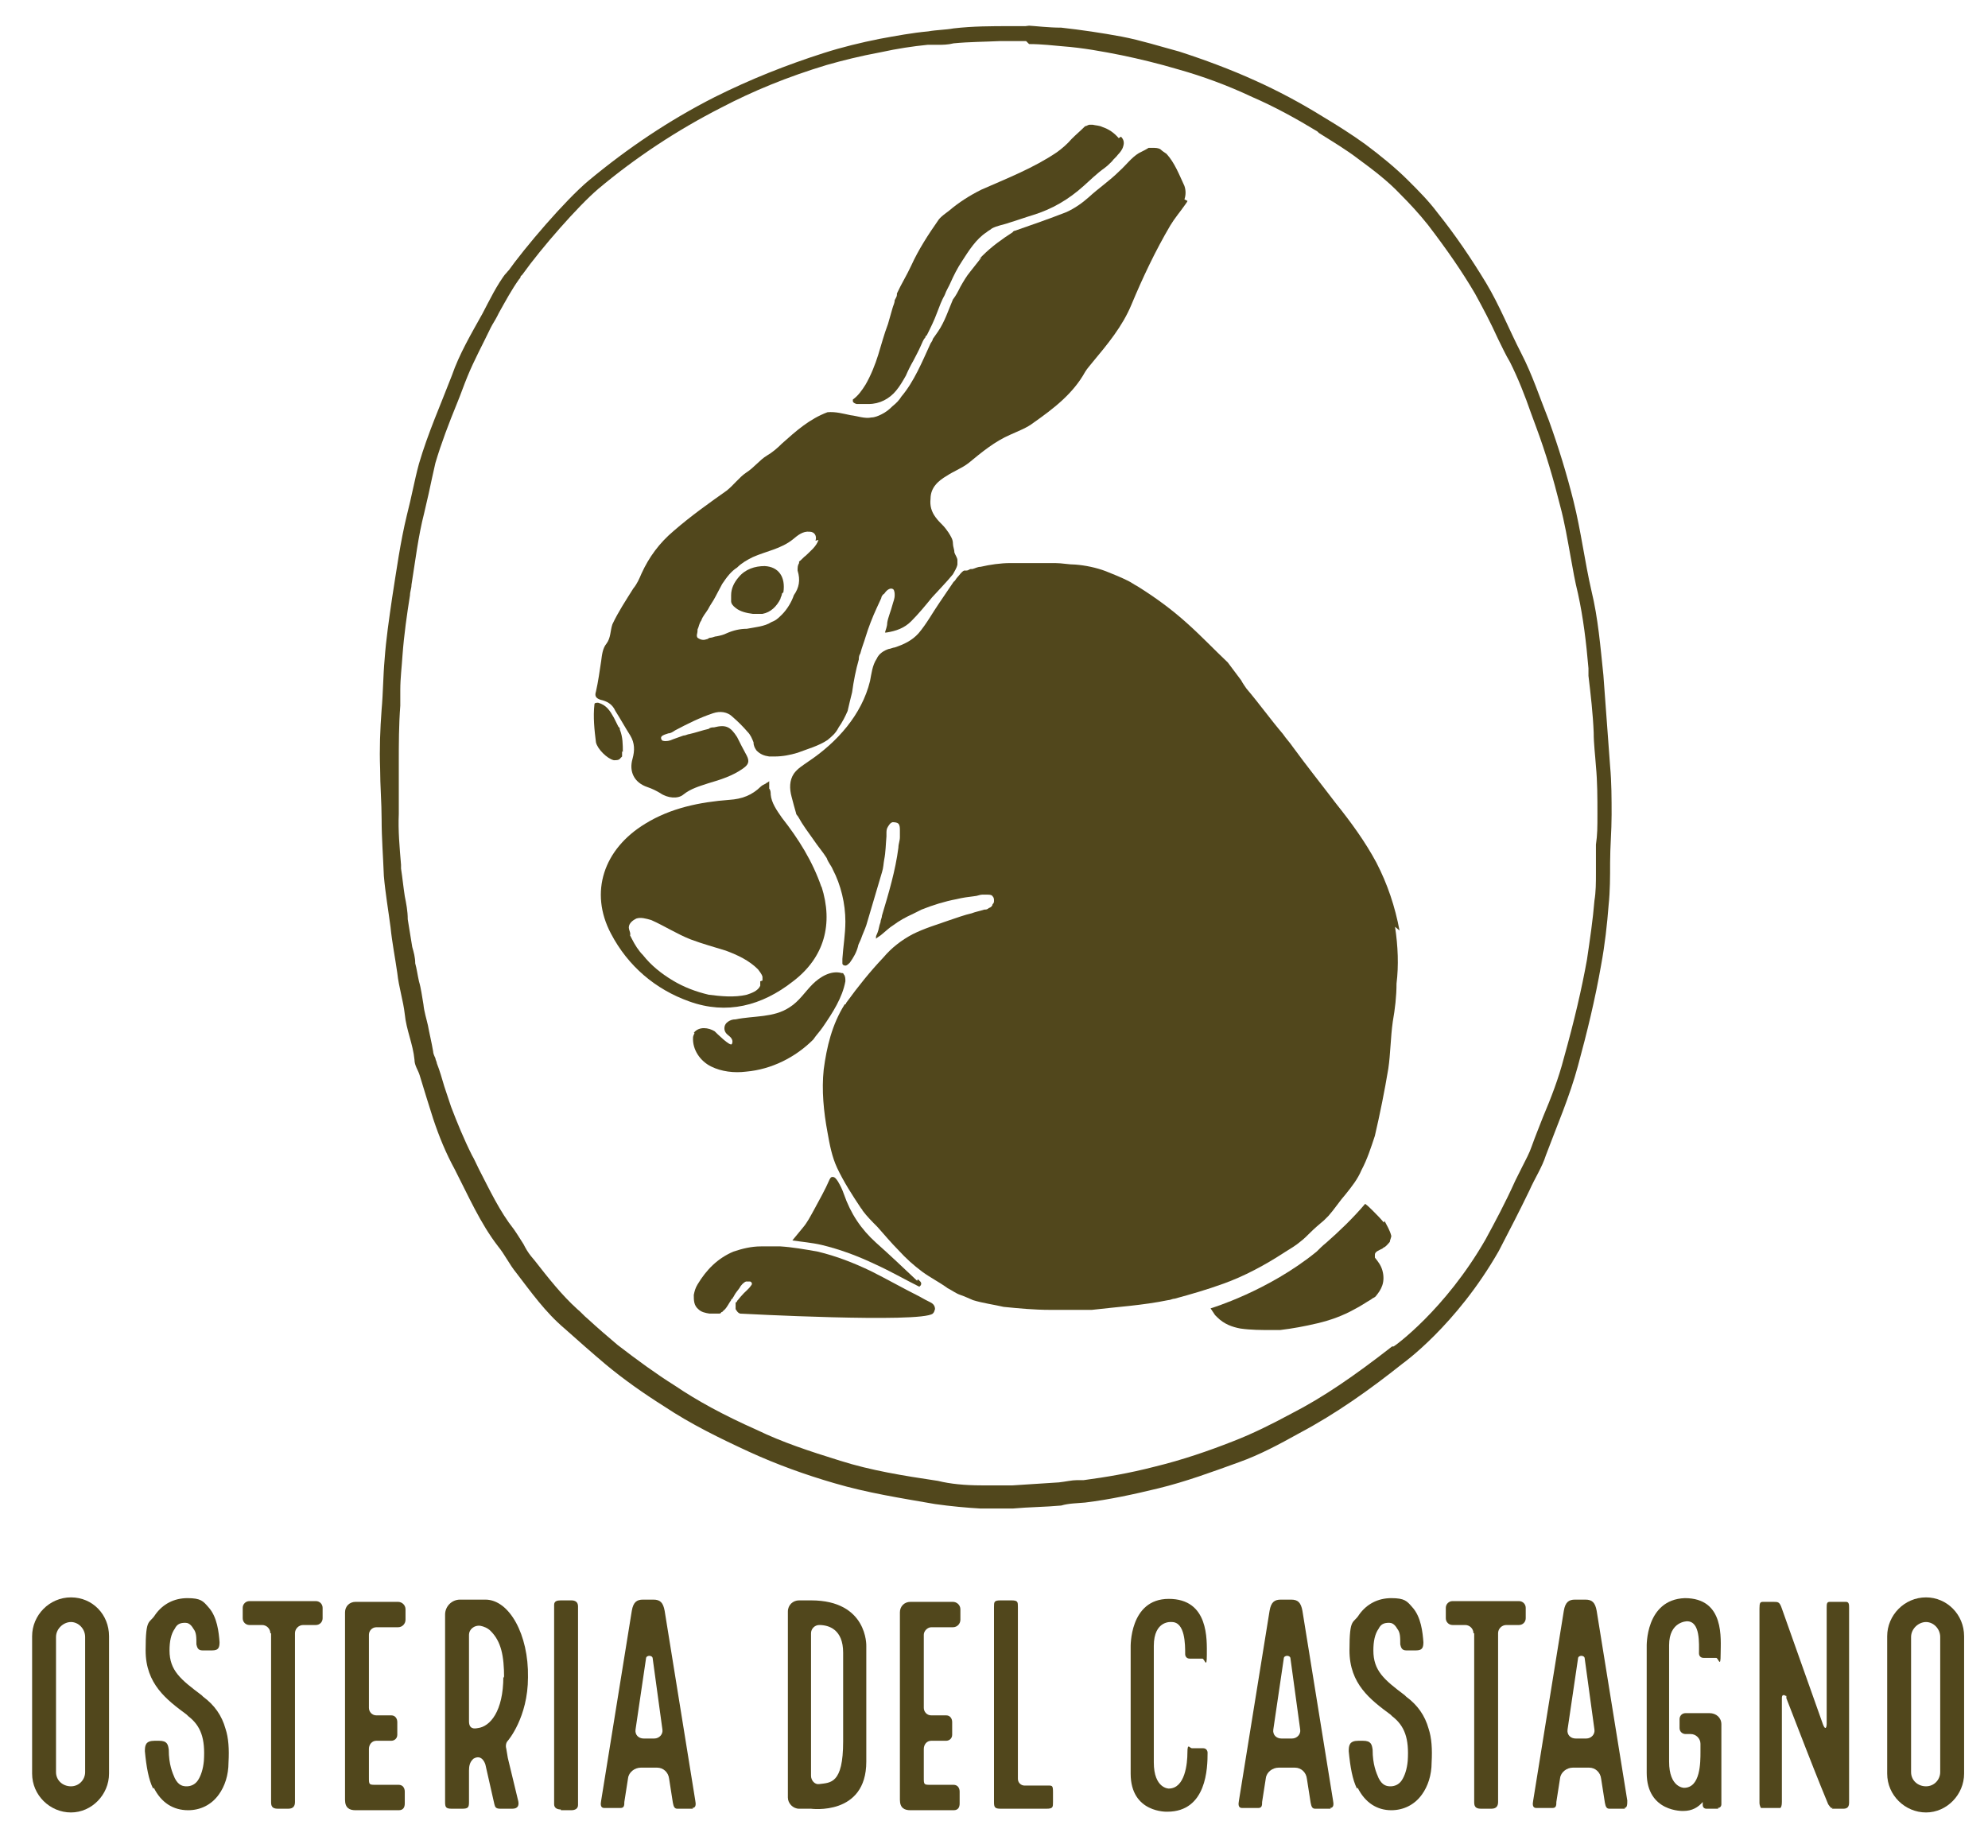 <?xml version="1.0" encoding="UTF-8"?>
<svg xmlns="http://www.w3.org/2000/svg" version="1.1" viewBox="0 0 266.2 247.5">
  <defs>
    <style>
      .cls-1 {
        fill: #51471c;
      }
    </style>
  </defs>
  <g>
    <g id="Livello_1">
      <g id="BKbY4O">
        <path class="cls-1" d="M137.8,5.9c1.7,0,3.3.2,4.5.3,2.7.2,5.4.7,7.9,1.2,2.4.5,4.9,1.1,7.6,1.9,3.2.9,6.5,2.1,9.9,3.7,3,1.3,5.9,2.9,8.7,4.6l.2.2c1.9,1.2,3.6,2.2,5.3,3.5,1.9,1.4,3.9,2.9,5.6,4.7,1.3,1.3,2.5,2.6,3.7,4.1,2.6,3.4,4.6,6.3,6.3,9.2,1.1,2,2.1,3.9,3.1,6.1.5,1,1,2.1,1.6,3.1,1.1,2.2,2,4.5,2.8,6.8.2.6.5,1.3.7,1.9,1.3,3.5,2.3,6.9,3.2,10.5.6,2.2,1,4.6,1.4,6.8.3,1.7.6,3.4,1,5,.7,3.2,1.1,6.5,1.4,10v1c.3,2.5.6,5.1.7,7.6,0,1.5.2,3,.3,4.5.2,2.1.2,4.3.2,6.3s0,2.8-.2,4.2c0,.7,0,1.3,0,2v1.8c0,1.3,0,2.5-.2,3.7-.2,2.5-.6,5.2-1,7.9-.7,3.9-1.7,8.2-3.1,13.2-.7,2.7-1.7,5.3-2.8,7.9-.5,1.3-1,2.5-1.5,3.9-.3.9-.8,1.8-1.3,2.8-.3.6-.6,1.2-.9,1.8-1.3,2.9-2.8,5.7-4,7.9-5.4,9.4-12.2,14.3-12.3,14.3h-.2c-5,3.9-9.2,6.8-13.5,9-2.6,1.4-5.2,2.7-7.8,3.7-3.3,1.3-6.8,2.5-10.5,3.4-3.5.9-6.5,1.4-9.5,1.8-.3,0-.6,0-.9,0-.7,0-1.5.2-2.4.3l-6.2.4c-.2,0-1.9,0-4.2,0-2.2,0-4.2-.2-5.8-.6-4.7-.7-9-1.4-13.1-2.7-4.2-1.3-7.8-2.5-11.1-4.1-4.5-2-8-3.9-11.1-6-2.4-1.5-5-3.4-7.6-5.4-1.3-1.1-2.7-2.3-4-3.5-.5-.4-.9-.9-1.4-1.3-2.1-1.9-3.9-4.2-5.7-6.5l-.5-.6c-.4-.5-.7-1-1-1.6-.4-.6-.8-1.3-1.3-2-1.9-2.4-3.2-5.2-4.7-8.1-.3-.6-.6-1.3-.9-1.8-1.1-2.2-2-4.4-2.8-6.5-.3-.9-.6-1.8-.9-2.7-.3-1-.6-2.1-1-3.1,0-.2-.2-.5-.2-.7-.2-.4-.3-.7-.3-.9-.2-1.2-.5-2.4-.7-3.5-.2-.9-.5-1.8-.6-2.8-.2-1.1-.3-2.1-.6-3.1-.2-.9-.3-1.7-.5-2.4,0-.8-.2-1.5-.4-2.2-.2-1.3-.4-2.4-.6-3.7,0-1.1-.2-2.1-.4-3.1-.2-1.3-.3-2.4-.5-3.7v-.5c-.2-2.4-.4-4.6-.3-6.8,0-1.4,0-2.8,0-4.1,0-.9,0-1.8,0-2.7,0-2.5,0-5.1.2-7.7v-.2c0-.6,0-1.3,0-1.9,0-1.6.2-3.1.3-4.7.2-2.7.6-5.5,1-8,0-.5.2-.9.2-1.4.5-3.1.9-6.5,1.7-9.6.2-.9.4-1.7.6-2.6.3-1.4.6-2.8.9-4.1.8-2.7,1.8-5.3,2.9-8,.5-1.2.9-2.4,1.4-3.6.9-2.2,2-4.2,3.1-6.5.3-.6.6-1,.9-1.6l.2-.4c.9-1.6,1.7-3.1,2.7-4.5,0,0,.2-.2.2-.3,0-.2.2-.2.3-.4,2.5-3.5,7.4-9.1,10.1-11.4,5-4.2,10.6-7.9,16.5-10.9,4.2-2.2,8.8-4.1,14.1-5.7,2.1-.6,4.5-1.2,7.2-1.7,2.3-.5,4.3-.8,6.3-1,.4,0,.8,0,1.3,0,.7,0,1.4,0,2.2-.2,2.1-.2,4.1-.2,6.2-.3h1.1c.8,0,1.6,0,2.4,0M137.8,3.5c-.9,0-1.7,0-2.5,0-2.5,0-5,0-7.6.3-1.1.2-2.3.2-3.4.4-2.2.2-4.3.6-6.5,1-2.5.5-5,1.1-7.5,1.9-5,1.6-9.8,3.5-14.6,5.9-6.1,3.1-11.6,6.8-16.9,11.2-3.1,2.6-8.5,8.9-10.9,12.3.2-.2.2-.3.2-.3l-.5.6s0,0,.2-.3c-1.3,1.7-2.2,3.6-3.2,5.5-1.5,2.7-3.1,5.4-4.1,8.3-1.5,3.9-3.2,7.7-4.4,11.8-.6,2.2-1,4.5-1.6,6.8-.9,3.7-1.4,7.4-2,11.2-.4,2.8-.8,5.4-1,8.2-.2,2.2-.2,4.5-.4,6.7-.2,2.7-.3,5.3-.2,7.9,0,2.3.2,4.6.2,6.8,0,2.5.2,5,.3,7.6.2,2.3.6,4.6.9,6.9.2,2,.6,4,.9,6.1.2,1.9.8,3.7,1,5.5.2,2.1,1.1,4,1.3,6.1,0,.8.5,1.4.7,2.1.6,2,1.2,3.9,1.8,5.8.8,2.4,1.7,4.6,2.9,6.8,1.8,3.5,3.4,7.2,5.8,10.3.9,1.1,1.5,2.4,2.4,3.5,2,2.6,3.9,5.3,6.5,7.5,1.8,1.6,3.6,3.2,5.5,4.8,2.4,2,5.1,3.9,7.8,5.6,3.6,2.4,7.5,4.3,11.4,6.1,3.7,1.7,7.6,3.1,11.4,4.2,4.4,1.3,8.9,2,13.5,2.8,2.1.3,4.3.5,6.1.6,2.5,0,4.3,0,4.3,0,2.2-.2,4.3-.2,6.5-.4,1-.3,2.1-.3,3.2-.4,3.3-.4,6.5-1.1,9.8-1.9,3.7-.9,7.2-2.2,10.8-3.5,2.8-1,5.4-2.4,8.1-3.9,4.9-2.6,9.4-5.8,13.8-9.3,0,0,7.2-5.1,12.9-15.1,1.4-2.7,2.8-5.4,4.1-8.1.7-1.6,1.7-3.1,2.2-4.7,1.5-4,3.2-7.9,4.3-12,1.2-4.4,2.3-8.9,3.1-13.5.5-2.7.8-5.4,1-8,.2-1.9.2-3.8.2-5.7,0-2.1.2-4.2.2-6.4,0-2.1,0-4.3-.2-6.5-.3-4.1-.6-8.1-.9-12.2-.4-3.8-.7-7.6-1.6-11.3-.9-3.9-1.4-8-2.4-12-.9-3.6-2-7.2-3.3-10.8-1.2-3-2.2-6.1-3.7-9-1.6-3.1-2.9-6.4-4.7-9.4-2-3.3-4.1-6.4-6.5-9.4-1.2-1.6-2.5-2.9-3.9-4.3-1.8-1.8-3.8-3.4-5.8-4.9-1.8-1.3-3.7-2.5-5.7-3.7-2.9-1.8-5.9-3.4-9-4.8-3.3-1.5-6.8-2.8-10.2-3.9-2.6-.7-5.1-1.5-7.7-2-2.7-.5-5.4-.9-8.1-1.2-1.7,0-3.2-.2-4.8-.3h0Z"></path>
      </g>
      <g>
        <path class="cls-1" d="M110,118.8c-1.2-3.5-3.1-6.5-5.3-9.3-.7-1-1.4-2-1.5-3.1,0-.2,0-.6-.2-.8v-1c0,0-.2.2-.3.2-.2.2-.6.3-.8.5-1.2,1.2-2.6,1.7-4.2,1.8-4,.3-7.9,1.1-11.3,3.2-5.6,3.4-7.5,9.2-4.6,14.7,2.3,4.4,6,7.5,10.5,9.1,5,1.8,9.7.6,13.9-2.7,4.2-3.2,5.4-7.7,3.8-12.7ZM101.8,131.4h0c0,.2,0,.2,0,.2h0s0,0,0,0h0c0,0,0,0,0,.2h0c0,0,0,.2,0,.2-.3.7-1.2,1-1.8,1.2-1.7.4-3.5.2-5.1,0-1.7-.4-3.3-1-4.8-1.9-1.5-.9-2.9-2-4-3.4-.6-.6-1.1-1.4-1.5-2.2s-.2-.3-.2-.6-.2-.6-.2-.9c0-.6.6-1,1-1.2.6-.2,1.3,0,2,.2,1.8.8,3.5,1.9,5.3,2.6,1.6.6,3.1,1,4.7,1.5,1.6.6,3.1,1.3,4.3,2.5.2.3.5.6.6,1q0,.3,0,.5t0,0c0,0,0,0,0,0Z"></path>
        <g>
          <path class="cls-1" d="M121.9,176h.6c-.2,0-.4,0-.6,0Z"></path>
          <path class="cls-1" d="M122.8,171.5c-1.8-1.7-3.7-3.5-5.5-5.1-2-1.8-3.4-3.9-4.3-6.5-.2-.6-.5-1.2-.8-1.7-.2-.3-.4-.6-.7-.6s-.3.2-.4.3c-.6,1.4-1.4,2.8-2.1,4.1-.5.9-.9,1.7-1.5,2.4-.5.6-1,1.2-1.4,1.7,1.3.2,2.6.3,3.9.6,2.5.6,4.9,1.5,7.2,2.6,2,.9,3.9,2,5.9,3,0,0,0,0,.2-.2.2-.4-.2-.6-.4-.8Z"></path>
        </g>
        <g>
          <path class="cls-1" d="M124.8,176h0Z"></path>
          <path class="cls-1" d="M124.9,176h0Z"></path>
          <path class="cls-1" d="M124.8,174.5s0,0,0,0c-.6-.3-1.2-.6-1.7-.9-2.2-1.1-4.3-2.3-6.5-3.4-2.3-1.1-4.6-2-7.1-2.6-1.7-.3-3.4-.6-5-.7-.9,0-1.7,0-2.6,0-1.3,0-2.5.3-3.7.7-2.1.9-3.6,2.4-4.8,4.4-.3.5-.4.9-.5,1.4,0,.7,0,1.4.6,1.9.4.4.9.5,1.5.6h.2c.3,0,.7,0,1,0,.2,0,.3,0,.4-.2.2,0,.2-.2.4-.3.4-.4.6-.9.9-1.3,0,0,0-.2.2-.2,0-.2.2-.3.2-.4h0c.2-.4.5-.7.7-1h0c.2-.4.6-.8.9-.9,0,0,0,0,.2,0h.3c.2,0,.4.3.2.5-.4.6-.9.9-1.3,1.4-.2.2-.4.5-.6.7,0,0,0,.2-.2.2,0,0,0,0,0,0,0,0,0,0,0,0h0v.2c0,.2,0,.6,0,.7.2.3.3.5.6.6,0,0,24.2,1.3,25.8,0h0c.2-.2.2-.3.3-.6,0-.4-.2-.7-.6-.9Z"></path>
        </g>
        <path class="cls-1" d="M185.3,163.7c-.5-.6-1-1.1-1.5-1.6-.3-.3-.6-.6-1-.9-1.7,2-3.5,3.7-5.2,5.2h0c-.5.4-.9.8-1.3,1.2-6.5,5.3-14.2,7.6-14.2,7.6,0,0,.4.6.6.9,0,0,.2.2.3.3h0c.9.9,2,1.3,3.1,1.5,1.4.2,2.8.2,4.2.2h1.1c1.7-.2,3.3-.5,5-.9,1.7-.4,3.4-1,5-1.9.8-.4,1.5-.9,2.2-1.3.2-.2.4-.2.6-.4.4-.5.7-.9.9-1.5.2-.6.2-1.3,0-2s-.6-1.2-1-1.7h0v-.2h0v-.2c0-.4.6-.6,1-.8,0,0,.2-.2.3-.2.3-.2.5-.5.7-.7,0-.2.2-.6.2-.8-.2-.8-.6-1.4-.9-2Z"></path>
        <path class="cls-1" d="M92.9,138.3c.7-.9,2-.7,2.8-.2.2.2,2.1,2.1,2.3,1.7s0-.8-.4-1.1-.6-.6-.6-1,.2-.7.5-.9c.3-.2.6-.3,1-.3,2.4-.5,5.1-.2,7.2-1.6,1.3-.8,2.1-2.1,3.1-3.1s2.5-1.9,3.9-1.5c.2,0,.2,0,.3.2.2.2.2.6.2.9-.4,2.2-1.7,4.2-3,6.1-.4.6-.9,1.1-1.3,1.7-2.4,2.4-5.6,4-9,4.3-1.6.2-3.3,0-4.7-.7s-2.5-2.2-2.4-3.9c0-.2.2-.5.2-.6Z"></path>
        <path class="cls-1" d="M149.8,18.5c-.6-.7-1.3-1.2-2.2-1.5-.4-.2-.9-.2-1.3-.3-.2,0-.2,0-.4,0-.2,0-.4.2-.6.2-.6.6-1.2,1.1-1.8,1.7-.6.7-1.3,1.3-2,1.8-3.1,2.1-6.7,3.5-10.1,5-1.6.8-3,1.7-4.3,2.8-.5.4-1,.7-1.4,1.2-1.4,2-2.7,4-3.7,6.2-.6,1.3-1.3,2.4-1.9,3.7q0,0,0,.2s0,0,0,0c0,.2-.2.5-.3.7,0,.4-.2.7-.3,1.1-.2.7-.4,1.4-.6,2.1-.5,1.3-.9,2.8-1.3,4.1s-1,2.8-1.7,4c-.5.8-1,1.5-1.7,2v.2c0,.2.2.3.5.4,0,0,.2,0,.2,0,.2,0,.3,0,.4,0,.3,0,.6,0,1,0,1.5,0,2.8-.7,3.7-1.8.5-.6.9-1.3,1.3-2,.3-.7.6-1.3,1-2,.3-.6.7-1.3,1-2,.2-.4.3-.8.6-1.1,0,0,0-.2.2-.3.5-1,1-2,1.4-3.1.3-.8.6-1.6,1-2.3.2-.6.6-1.2.8-1.7.4-.9.9-1.9,1.5-2.8.9-1.4,1.9-3,3.3-3.9.2-.2.5-.3.7-.5h0s0,0,0,0h0c.7-.4,1.6-.5,2.4-.8,1-.3,2.1-.7,3.1-1,2.6-.8,4.8-2.1,6.8-3.9.9-.8,1.8-1.7,2.8-2.4.4-.3.7-.6,1-.9.2-.3.6-.6.8-.9.3-.3.6-.7.7-1.1.2-.6,0-1-.3-1.3Z"></path>
        <g>
          <path class="cls-1" d="M104.9,79.3c.3-2-.6-3.4-2.5-3.5-1.3,0-2.6.4-3.5,1.5-.6.7-1,1.5-1,2.4s0,.2,0,.2c0,.2,0,.4,0,.6,0,.3.2.6.6.9.6.5,1.5.7,2.3.8h0c.5,0,.9,0,1.3,0,1.1-.2,1.9-1,2.4-2,0-.2.2-.4.2-.7Z"></path>
          <path class="cls-1" d="M158.6,26.7c.2-.6.2-1.2,0-1.8-.7-1.5-1.3-3.1-2.4-4.3-.3-.2-.6-.4-.8-.6-.3-.2-.7-.2-1-.2s-.4,0-.6,0c-.3.2-.7.4-1.3.7-1,.6-1.7,1.6-2.6,2.4-1.3,1.3-2.8,2.3-4.1,3.5-.9.8-1.9,1.5-3,2-2.3.9-4.6,1.7-6.9,2.5,0,0-.2,0-.3.2-1.4.9-2.8,1.9-4,3.1s-.2.2-.2.3c-.5.6-1,1.3-1.5,1.9-.5.6-.9,1.3-1.3,2-.3.6-.6,1.2-1,1.7-.6,1.4-1.1,3-2,4.3-.2.3-.5.7-.7,1,0,.2-.2.4-.3.6-1.1,2.4-2.2,5.1-3.9,7.1-.3.5-.7.9-1.2,1.3-.5.5-.9.8-1.5,1.1-.4.2-.9.4-1.3.4-.9.2-1.9-.2-2.8-.3-1-.2-2-.5-3.1-.4-2.4.9-4.2,2.5-6.1,4.2-.6.6-1.3,1.2-2,1.6-1,.6-1.7,1.6-2.8,2.3-.9.6-1.7,1.7-2.6,2.4-2.4,1.7-4.8,3.4-7.1,5.4-1.9,1.6-3.3,3.5-4.3,5.7-.3.7-.6,1.4-1.1,2-1,1.6-2,3.1-2.8,4.8-.3.9-.2,1.8-.8,2.6-.5.6-.6,1.5-.7,2.3-.2,1.3-.4,2.8-.7,4.1-.2.6,0,.9.6,1.1.9.2,1.6.6,2,1.5.7,1.1,1.3,2.2,2,3.3.6,1,.6,2,.3,3.1-.5,1.7.2,3.2,2,3.8.6.2,1.2.5,1.7.8,1,.7,2.4.8,3.1.2,1-.8,2.1-1.1,3.3-1.5,1.7-.5,3.3-1,4.7-2,.7-.5.9-.9.5-1.7-.5-.9-.9-1.7-1.3-2.5-.9-1.4-1.5-1.7-3.1-1.3-.2,0-.5,0-.7.2-.9.2-1.7.5-2.6.7-.2,0-.5.2-.8.2-.5.2-.9.3-1.4.5-.4.2-.9.3-1.3.2-.2,0-.4-.4-.2-.6.2-.2.6-.3.9-.4.3,0,.6-.2.9-.4,1.7-.9,3.3-1.7,5.1-2.3.9-.3,1.9-.2,2.6.5.7.6,1.4,1.3,2,2,.4.4.6.9.8,1.4,0,.5.2.8.4,1.1.5.5,1,.7,1.7.8.2,0,.5,0,.7,0,1.1,0,2.1-.2,3.1-.5,1.3-.5,2.8-.9,4-1.7.6-.5,1.1-.9,1.5-1.7.5-.7.9-1.5,1.2-2.2.2-.9.4-1.7.6-2.5.2-1.5.5-3,.9-4.4,0-.2,0-.5.2-.8h0c.2-.8.5-1.5.7-2.2.4-1.3.9-2.6,1.5-3.9.2-.4.4-.9.6-1.3,0-.2.2-.5.4-.6.2-.3.7-.9,1.2-.6.2.2.2.6.2.8,0,.5-.2.9-.3,1.3-.2.8-.6,1.7-.7,2.4,0,.5-.2.9-.3,1.3h0c0,0,0,0,.2,0,1.3-.2,2.4-.6,3.3-1.5,1-1,1.9-2.1,2.8-3.2.9-1,1.9-2,2.8-3.1.2-.4.5-.8.6-1.3v-.6c0-.3-.3-.7-.4-1,0-.4-.2-.8-.2-1.2,0-.6-.3-1-.6-1.5-.2-.3-.5-.7-.8-1s-.6-.6-.9-1h0c-.6-.8-.8-1.6-.7-2.5,0-1.5,1-2.4,2.2-3.1.9-.6,2-1,2.9-1.7,1.7-1.4,3.5-2.9,5.6-3.8,1.1-.5,2.2-.9,3.1-1.6,2.7-1.9,5.3-3.9,6.9-6.8.3-.5.7-.9,1-1.3,2-2.4,4-4.8,5.2-7.7,1.5-3.6,3.2-7.2,5.2-10.6.6-1,1.3-1.8,2-2.8.2-.3.3-.4.3-.5ZM109.6,72.3c-.3.9-1.1,1.5-1.7,2.1-.3.2-.6.6-.9.8,0,0,0,.2,0,.2-.2.3-.2.6-.2,1,.4,1.3.2,2.3-.5,3.3-.3.9-.9,1.9-1.6,2.6s-.9.8-1.4,1c-.9.6-2.3.7-3.3.9-.9,0-1.8.2-2.7.6-.4.2-.8.3-1.3.4-.3,0-.6.2-.9.2-.2,0-.3.2-.5.2-.5.2-.9,0-1.2-.2-.2-.3,0-.6,0-.9,0,0,0-.2,0-.2.2-.4.2-.8.5-1.2.2-.6.6-1,.9-1.5.3-.6.7-1.1,1-1.7.3-.6.6-1.1.9-1.7.6-.9,1.2-1.7,2-2.2.6-.6,1.3-1,2.1-1.4,1.8-.8,3.8-1.1,5.4-2.4.6-.5,1.3-1.1,2.2-1,.7,0,1,.6.8,1.2Z"></path>
        </g>
        <path class="cls-1" d="M83.4,100.7c0-1,0-2-.4-3,0-.2,0-.2-.2-.4-.2-.4-.4-.8-.6-1.2-.5-.9-1-1.7-2.1-2-.2,0-.5,0-.5.2-.2,1.7,0,3.5.2,5.1.2.9,1.5,2.2,2.4,2.4.4,0,.7,0,.9-.3q0,0,.2-.2c0,0,0-.4,0-.7Z"></path>
        <path class="cls-1" d="M187.4,124.6c-.6-3.2-1.6-6.2-3.1-9.1-1.5-2.8-3.4-5.4-5.4-7.9-1.9-2.5-3.9-5-5.8-7.6-.4-.6-.9-1.1-1.3-1.7-1.7-2-3.2-4.1-4.9-6.1-.2-.3-.5-.7-.7-1.1-.6-.8-1.2-1.6-1.8-2.4-1.8-1.7-3.5-3.5-5.4-5.2-2.1-1.9-4.3-3.5-6.7-5-.4-.2-.8-.5-1.2-.7-1-.5-2-.9-3-1.3-1.3-.5-2.8-.8-4.1-.9-.9,0-1.8-.2-2.7-.2h0q0,0-.2,0h-1.6c-1.4,0-2.8,0-4.2,0-1.3,0-2.7.2-4,.5-.4,0-.7.2-1.1.3,0,0-.2,0-.2,0-.2,0-.3.2-.6.2s-.2,0-.3,0c-.4.2-.6.6-.9.9-.2.2-.3.5-.5.6-.6.9-1.3,1.9-1.9,2.8-.9,1.3-1.7,2.8-2.8,4.1-.9,1-2,1.5-3.2,1.9-.2,0-.6.2-.8.2-.6.2-1.3.6-1.6,1.3-.6.9-.7,2-.9,3-1.1,4.5-4.4,8.2-8.3,10.8-.7.5-1.4.9-1.9,1.6-.6.9-.6,2-.3,3.1.2.8.4,1.5.6,2.2,0,.2.2.3.3.5.6,1.1,1.3,2,2,3,.6.9,1.3,1.7,1.8,2.5.2.6.6,1,.8,1.5,1.1,2.1,1.7,4.6,1.7,7,0,1.7-.3,3.4-.4,5,0,.2,0,.4,0,.6s.2.3.4.3c.2,0,.4-.2.6-.4.5-.7.9-1.4,1.1-2.2,0-.2.3-.7.4-1,.2-.6.5-1.2.7-1.8.7-2.4,1.4-4.7,2.1-7.1.2-.6.2-1.2.3-1.7.2-1,.2-2,.3-3.1v-.4c0-.3,0-.6.2-.9.2-.3.3-.5.6-.6.2,0,.6,0,.8.2s.2.6.2.9,0,.6,0,.9c0,.5-.2.9-.2,1.4-.4,3.1-1.3,6.1-2.2,9.1,0,.3-.2.6-.2.9-.2.5-.2.9-.4,1.4s-.2.4-.2.6,0,.2,0,.2c.2-.2.6-.4.8-.6.5-.4,1-.9,1.5-1.2.8-.6,1.7-1.1,2.6-1.5.4-.2.8-.4,1.2-.6,1.5-.6,3.1-1.1,4.7-1.4.8-.2,1.6-.3,2.4-.4.3,0,.7-.2,1-.2.2,0,.5,0,.7,0s.6,0,.7.2c.2.2.2.4.2.6s0,.3-.2.5c0,.2-.2.4-.5.5h0c-.2.2-.4.2-.6.2-.6.2-1.2.3-1.7.5-.9.2-2,.6-2.9.9-1.7.6-3.4,1.1-5,1.9-1.5.8-2.8,1.8-3.9,3.1-1.8,1.9-3.4,3.9-5,6.1,0,0,0,.2-.2.2-1.7,2.7-2.4,5.7-2.8,8.7-.3,2.8,0,5.7.5,8.4.3,1.7.6,3.3,1.3,4.8.9,1.9,2,3.6,3.2,5.4,0,0,.2.2.2.3.6.8,1.3,1.5,2,2.2.9,1,1.8,2.1,2.8,3.1,1,1.1,2,2,3.2,2.9,1.1.8,2.3,1.4,3.4,2.2.6.3,1.1.7,1.7.9.6.2,1.2.5,1.7.7h0c1.3.4,2.8.6,4.1.9,2,.2,4.1.4,6.2.4,1.9,0,3.7,0,5.6,0,3.4-.4,6.8-.6,10.2-1.3.3,0,.6-.2.9-.2,2.2-.6,4.3-1.2,6.5-2,2.8-1,5.6-2.5,8.2-4.2.8-.5,1.5-.9,2.2-1.5.4-.3.8-.7,1.2-1.1.6-.6,1.3-1.2,1.9-1.7.2-.2.4-.4.6-.6.8-.9,1.5-2,2.3-2.9.8-1,1.6-2,2.1-3.2.8-1.5,1.3-3.1,1.8-4.6.7-3,1.3-6,1.8-9,.3-2,.3-4.2.6-6.3.3-1.7.5-3.4.5-5.1.3-2.4.2-5-.2-7.6Z"></path>
      </g>
      <g>
        <path class="cls-1" d="M14.6,219.1v18.4c0,2.8-2.3,5.2-5.1,5.2s-5.2-2.3-5.2-5.2v-18.4c0-2.8,2.3-5.2,5.2-5.2s5.1,2.3,5.1,5.2ZM11.4,219.2c0-1.1-.9-2-1.9-2s-2,.9-2,2v18.1c0,1.1.9,1.9,2,1.9s1.9-.9,1.9-1.9v-18.1Z"></path>
        <path class="cls-1" d="M20.5,239.5c-.6-1.2-.9-2.9-1.1-5,0-.8.1-1.4,1.3-1.4h.6c1.1,0,1.2.5,1.3,1.2,0,2,.5,3.1.8,3.8.5,1,1.1,1.1,1.6,1.1s1.1-.2,1.5-.8c.4-.6.7-1.5.8-2.6.2-3-.4-4.7-2.1-6l-.2-.2c-2.7-2-5.5-4.1-5.5-8.6s.5-3.5,1.3-4.8c1-1.4,2.5-2.2,4.3-2.2s2.1.4,2.8,1.2c1.2,1.3,1.4,3.4,1.5,4.7,0,.8-.2,1.1-1,1.1h-1.3c-.6,0-.7-.4-.8-.8,0-1,0-1.6-.4-2.1-.4-.7-.8-.8-1.1-.8-.7,0-1.1.2-1.4.8-.5.7-.7,1.7-.7,2.9,0,2.7,1.5,3.9,4.3,6l.2.2c1.5,1.1,2.5,2.5,3,4.3.4,1.2.5,2.7.4,4.5,0,1.7-.5,3.2-1.3,4.3-1,1.4-2.5,2.1-4.1,2.1-2,0-3.6-1-4.6-3Z"></path>
        <path class="cls-1" d="M36.2,218.7c0-.6-.5-1.1-1.1-1.1h-1.7c-.5,0-.9-.4-.9-.9v-1.4c0-.5.4-.9.9-.9h8.9c.5,0,.9.4.9.9v1.4c0,.5-.4.9-.9.9h-1.7c-.6,0-1.1.5-1.1,1.1v22.6c0,.5-.2.9-.9.9h-1.4c-.8,0-.9-.4-.9-.9v-22.6Z"></path>
        <path class="cls-1" d="M49.4,218.7v10c0,.5.4,1,1,1h2c.5,0,.8.4.8.9v1.7c0,.5-.4.8-.8.8h-2c-.6,0-1,.5-1,1.1v3.8c0,1,0,1,1,1h3c.5,0,.8.4.8.9v1.6c0,.5-.2.9-.8.9h-5.8c-.8,0-1.4-.3-1.4-1.4v-25.1c0-.8.6-1.4,1.4-1.4h5.7c.5,0,1,.4,1,1v1.4c0,.5-.4,1-1,1h-2.9c-.6,0-1,.5-1,1Z"></path>
        <path class="cls-1" d="M63.3,235.6c-.4.4-.5.9-.5,1.5v4.2c0,.7-.1.9-.9.9h-1.4c-.8,0-.9-.2-.9-.9v-25.1c0-1.1.9-2,2-2h3.4c3.2,0,5.8,4.7,5.7,10.4,0,5.4-2.7,8.5-2.7,8.5-.3.3-.3.8-.2,1.1l.2,1.2,1.4,5.8c.1.5,0,1-.8,1h-1.6c-.6,0-.7-.2-.8-.6l-1.2-5.3s-.4-1.5-1.6-.8ZM67.5,224.7c0-3-.4-4.9-1.8-6.3-.4-.4-.9-.6-1.4-.7-.8-.1-1.5.5-1.5,1.2v11.6c0,.7.3,1.1,1.2.9,1.6-.2,3.4-2.2,3.4-6.9Z"></path>
        <path class="cls-1" d="M75.1,242.3c-.5,0-.9-.2-.9-.7v-26.7c0-.5.4-.6.9-.6h1.4c.5,0,.9.2.9.8v26.6c0,.5-.4.7-.9.7h-1.4Z"></path>
        <path class="cls-1" d="M92.8,242.2h-2.1c-.4,0-.5-.3-.6-.8l-.5-3.2c-.1-.9-.8-1.5-1.6-1.5h-2.2c-.8,0-1.6.6-1.7,1.4l-.5,3.2c0,.4,0,.8-.5.8h-2.2c-.5,0-.5-.5-.4-1l4.1-25.4c.2-1.2.7-1.5,1.5-1.5h1.4c.9,0,1.3.4,1.5,1.5l4.1,25.4c.1.5.1,1-.4,1ZM86.2,232.8h1.4c.7,0,1.2-.6,1.1-1.2l-1.3-9.5c0-.5-.9-.5-.9,0l-1.4,9.5c-.1.7.4,1.2,1.1,1.2Z"></path>
        <path class="cls-1" d="M116,220.3v15.6c0,7.3-7.4,6.3-7.4,6.3h-1.6c-.8,0-1.5-.7-1.5-1.5v-24.9c0-.9.7-1.5,1.5-1.5h1.6c7.6,0,7.4,6.1,7.4,6.1ZM112.9,221.3c0-3.1-1.9-3.7-3.2-3.7-.6,0-1.1.5-1.1,1.1v19.1c0,.6.5,1.2,1.1,1.1,1.5-.2,3.2,0,3.2-5.7v-11.9Z"></path>
        <path class="cls-1" d="M123.7,218.7v10c0,.5.4,1,1,1h2c.5,0,.8.4.8.9v1.7c0,.5-.4.8-.8.8h-2c-.6,0-1,.5-1,1.1v3.8c0,1,0,1,1,1h3c.5,0,.8.4.8.9v1.6c0,.5-.2.9-.8.9h-5.8c-.8,0-1.4-.3-1.4-1.4v-25.1c0-.8.6-1.4,1.4-1.4h5.7c.5,0,1,.4,1,1v1.4c0,.5-.4,1-1,1h-2.9c-.5,0-1,.5-1,1Z"></path>
        <path class="cls-1" d="M140.1,239.1c.8,0,.9-.1.9.9v1.3c0,.7,0,.9-.9.9h-6.1c-.8,0-.9-.2-.9-.9v-26.1c0-.7,0-.9.9-.9h1.4c.9,0,.9.2.9.9v23c0,.5.4.9.9.9,0,0,2.8,0,2.8,0Z"></path>
        <path class="cls-1" d="M156.5,214.1c5.4,0,5.1,5.5,5.1,7.5s-.3.5-.6.5h-1.7c-.4,0-.6-.3-.6-.6,0-1.3,0-4.3-1.8-4.3,0,0-2.4-.3-2.4,3.2v15.6c0,3.5,2,3.5,2,3.5,2.2,0,2.5-3.4,2.5-4.8s.3-.6.6-.6h1.5c.4,0,.6.3.6.6,0,2-.1,7.9-5.4,7.9,0,0-4.9.2-4.9-5.1v-16.9s-.2-6.5,5.1-6.5Z"></path>
        <path class="cls-1" d="M178.2,242.2h-2.1c-.4,0-.5-.3-.6-.8l-.5-3.2c-.1-.9-.8-1.5-1.6-1.5h-2.2c-.8,0-1.6.6-1.7,1.4l-.5,3.2c0,.4,0,.8-.5.8h-2.2c-.5,0-.5-.5-.4-1l4.1-25.4c.2-1.2.7-1.5,1.5-1.5h1.4c.9,0,1.3.4,1.5,1.5l4.1,25.4c.1.5.1,1-.4,1ZM171.6,232.8h1.4c.7,0,1.2-.6,1.1-1.2l-1.3-9.5c0-.5-.9-.5-.9,0l-1.4,9.5c-.1.7.4,1.2,1.1,1.2Z"></path>
        <path class="cls-1" d="M181.7,239.5c-.6-1.2-.9-2.9-1.1-5,0-.8.1-1.4,1.3-1.4h.6c1.1,0,1.2.5,1.3,1.2,0,2,.5,3.1.8,3.8.5,1,1.1,1.1,1.6,1.1s1.1-.2,1.5-.8c.4-.6.7-1.5.8-2.6.2-3-.4-4.7-2.1-6l-.2-.2c-2.7-2-5.5-4.1-5.5-8.6s.5-3.5,1.3-4.8c1-1.4,2.5-2.2,4.3-2.2s2.1.4,2.8,1.2c1.2,1.3,1.4,3.4,1.5,4.7,0,.8-.2,1.1-1,1.1h-1.3c-.6,0-.7-.4-.8-.8,0-1,0-1.6-.4-2.1-.4-.7-.8-.8-1.1-.8-.7,0-1.1.2-1.4.8-.5.7-.7,1.7-.7,2.9,0,2.7,1.4,3.9,4.2,6l.2.2c1.5,1.1,2.5,2.5,3,4.3.4,1.2.5,2.7.4,4.5,0,1.7-.5,3.2-1.3,4.3-1,1.4-2.5,2.1-4.1,2.1-1.9,0-3.5-1-4.5-3Z"></path>
        <path class="cls-1" d="M197.3,218.7c0-.6-.5-1.1-1.1-1.1h-1.7c-.5,0-.9-.4-.9-.9v-1.4c0-.5.4-.9.9-.9h8.9c.5,0,.9.4.9.9v1.4c0,.5-.4.9-.9.9h-1.7c-.6,0-1.1.5-1.1,1.1v22.6c0,.5-.2.9-.9.9h-1.4c-.8,0-.9-.4-.9-.9v-22.6Z"></path>
        <path class="cls-1" d="M217.6,242.2h-2.1c-.4,0-.5-.3-.6-.8l-.5-3.2c-.1-.9-.8-1.5-1.6-1.5h-2.2c-.8,0-1.6.6-1.7,1.4l-.5,3.2c0,.4,0,.8-.5.8h-2.2c-.5,0-.5-.5-.4-1l4.1-25.4c.2-1.2.7-1.5,1.5-1.5h1.4c.9,0,1.3.4,1.5,1.5l4.1,25.4c0,.5,0,1-.4,1ZM211,232.8h1.4c.7,0,1.2-.6,1.1-1.2l-1.3-9.5c0-.5-.9-.5-.9,0l-1.4,9.5c-.1.7.4,1.2,1.1,1.2Z"></path>
        <path class="cls-1" d="M230.1,242.2h-1.6c-.3,0-.5-.2-.5-.5v-.4c-.6.7-1.4,1.2-2.6,1.2,0,0-4.9.2-4.9-5.1v-16.9s-.2-6.3,5.1-6.5c5.4,0,4.8,5.5,4.8,7.5s-.3.5-.6.5h-1.7c-.4,0-.6-.3-.6-.6,0-1.3.2-4.3-1.6-4.3,0,0-2.4,0-2.4,3.2v15.6c0,3.5,2,3.5,2,3.5,2.2,0,2.2-3.4,2.2-4.8v-1.1c0-.7-.6-1.3-1.3-1.3h-.7c-.4,0-.8-.3-.8-.8v-1.2c0-.4.3-.8.8-.8h3.2c.9,0,1.6.6,1.6,1.5v10.7c0,.3-.2.5-.5.5Z"></path>
        <path class="cls-1" d="M245.4,242.1c0,0-.1,0-.2,0,0,0-.2-.2-.4-.5-.1-.2-1.6-3.9-3-7.5l-2.6-6.7v-.3c-.2,0-.3-.2-.4-.1-.2,0-.2.3-.2.4v13.9c0,.5-.1.7-.2.8,0,0-.1,0-.2,0h-2.2c-.1,0-.2,0-.2,0,0,0-.2-.3-.2-.7v-26c0-.8.1-.9.5-.9h1.4c.6,0,.8,0,1.1.9l5.5,15.5c.3.8.5.5.5-.1v-15.5c0-.5,0-.8.4-.8h2.2c.4,0,.4.4.4.8v26.1c0,.7-.4.8-.8.8h-1.5Z"></path>
        <path class="cls-1" d="M263,219.1v18.4c0,2.8-2.3,5.2-5.1,5.2s-5.2-2.3-5.2-5.2v-18.4c0-2.8,2.3-5.2,5.2-5.2,2.8,0,5.1,2.3,5.1,5.2ZM259.8,219.2c0-1.1-.9-2-1.9-2s-2,.9-2,2v18.1c0,1.1.9,1.9,2,1.9s1.9-.9,1.9-1.9v-18.1Z"></path>
      </g>
    </g>
  </g>
</svg>
